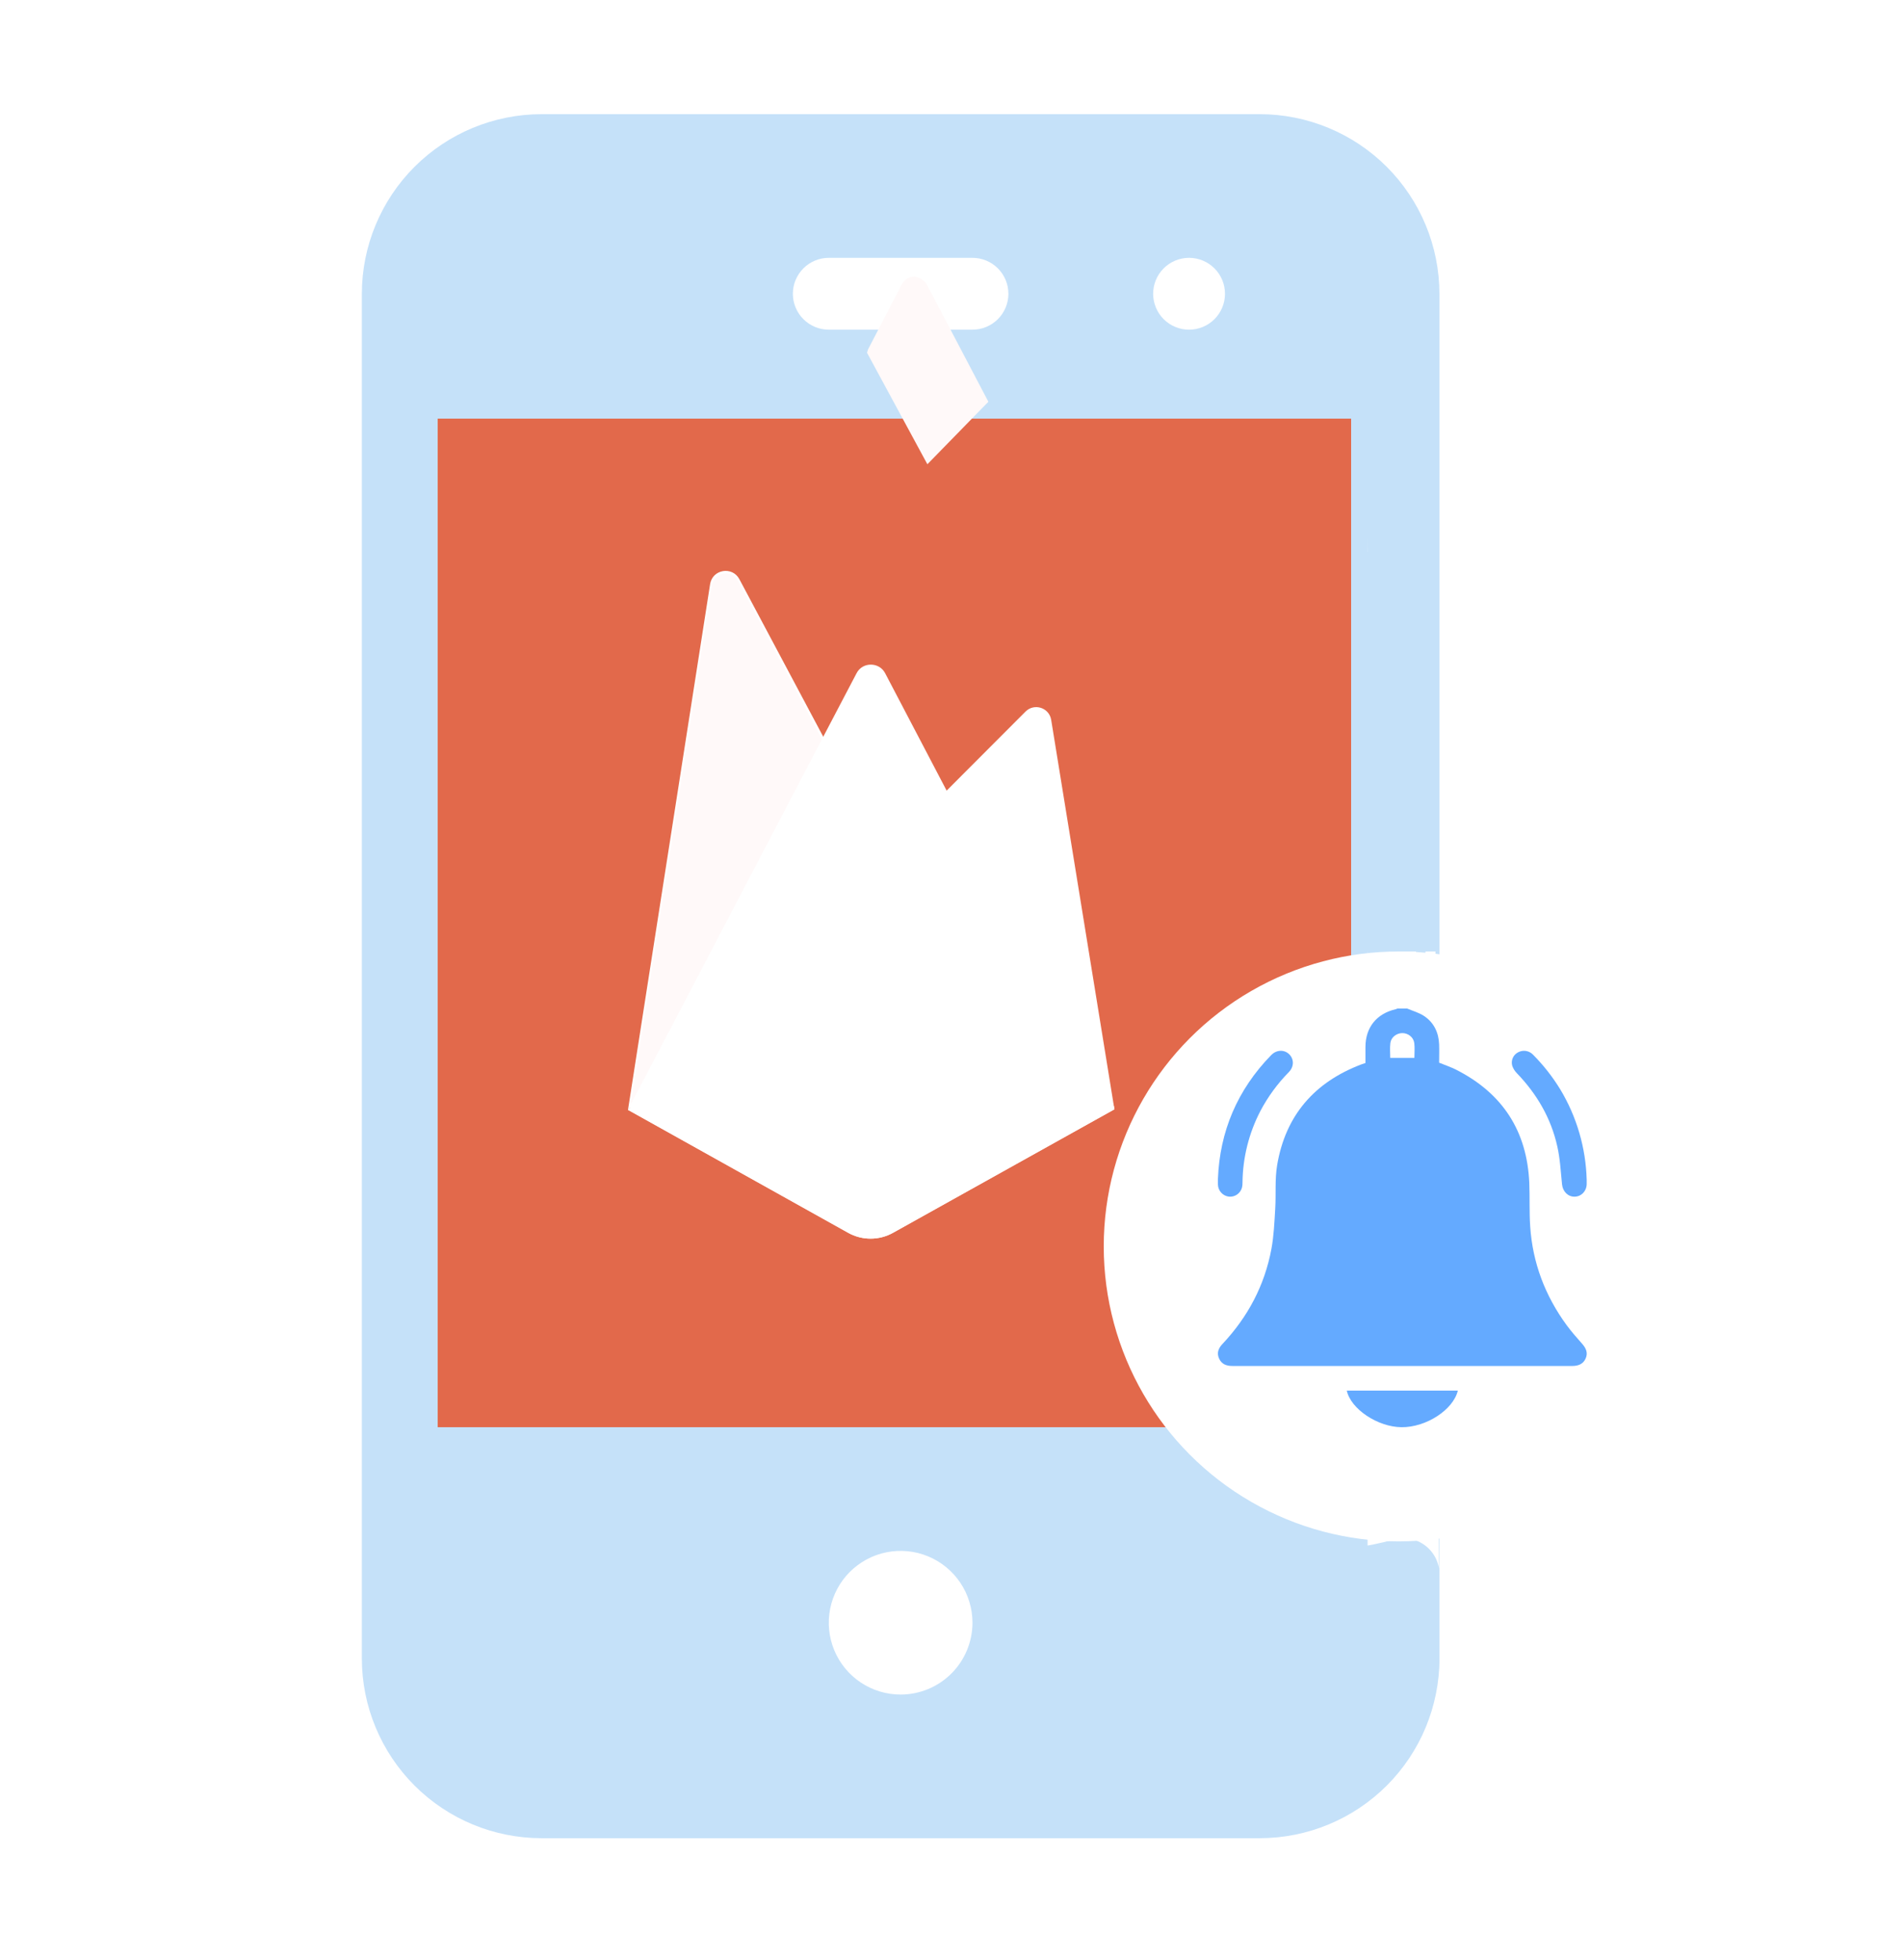 <svg width="100" height="103" viewBox="0 0 100 103" fill="none" xmlns="http://www.w3.org/2000/svg">
<path d="M74.896 81.222C74.665 81.045 74.396 80.925 74.11 80.87C73.825 80.815 73.53 80.827 73.25 80.904C71.792 81.307 70.285 81.507 68.773 81.498C63.937 81.498 60.264 77.27 58.505 74.756C58.478 74.718 58.431 74.703 58.403 74.665C58.277 74.512 58.127 74.381 57.958 74.276C57.896 74.228 57.83 74.184 57.762 74.144C57.511 74.019 57.235 73.952 56.954 73.948H22.79V75.876L71.864 84.876V28.205C71.864 28.705 72.063 63.186 72.417 29.54C70.771 64.894 73.251 90.094 73.752 30.092C74.253 30.092 74.733 89.895 75.087 29.54C75.441 29.186 75.64 88.707 75.64 88.206V15.438C75.637 12.935 74.641 10.537 72.872 8.767C71.103 6.998 68.704 6.003 66.202 6H28.449C25.948 6.004 23.549 6.999 21.781 8.768C20.012 10.537 19.017 12.936 19.015 15.438V87.162C19.018 89.664 20.013 92.062 21.782 93.832C23.551 95.601 25.95 96.596 28.452 96.599H66.204C68.707 96.596 71.106 95.601 72.875 93.832C74.644 92.063 75.639 89.664 75.642 87.162V82.722C75.641 82.432 75.573 82.145 75.444 81.885C75.314 81.625 75.127 81.398 74.896 81.222ZM62.465 13.55H62.503C63.002 13.555 63.478 13.757 63.828 14.113C64.179 14.468 64.374 14.948 64.371 15.447C64.369 15.946 64.169 16.424 63.815 16.776C63.462 17.128 62.983 17.325 62.484 17.325C61.985 17.325 61.506 17.128 61.152 16.776C60.799 16.424 60.599 15.946 60.596 15.447C60.594 14.948 60.789 14.468 61.139 14.113C61.489 13.757 61.966 13.555 62.465 13.55ZM43.551 13.55H51.102C51.603 13.55 52.083 13.749 52.437 14.103C52.791 14.457 52.99 14.937 52.99 15.438C52.99 15.938 52.791 16.418 52.437 16.772C52.083 17.126 51.603 17.325 51.102 17.325H43.551C43.051 17.325 42.571 17.126 42.217 16.772C41.863 16.418 41.664 15.938 41.664 15.438C41.664 14.937 41.863 14.457 42.217 14.103C42.571 13.749 43.051 13.55 43.551 13.55ZM47.327 89.051C46.58 89.051 45.85 88.83 45.229 88.415C44.608 88 44.125 87.411 43.839 86.721C43.553 86.031 43.478 85.272 43.624 84.54C43.77 83.807 44.129 83.135 44.657 82.606C45.185 82.079 45.858 81.719 46.59 81.573C47.323 81.428 48.082 81.502 48.772 81.788C49.461 82.074 50.051 82.558 50.466 83.179C50.881 83.799 51.102 84.529 51.102 85.276C51.101 86.277 50.703 87.237 49.995 87.945C49.287 88.652 48.328 89.05 47.327 89.051Z" fill="#C5E1F9"/>
<rect x="23" y="22" width="48" height="53.001" fill="#E2694B"/>
<path d="M33 58.325L33.212 58.027L43.261 38.959L43.283 38.758L38.853 30.437C38.482 29.74 37.437 29.916 37.315 30.696L33 58.325Z" fill="white"/>
<path d="M33.126 58.099L33.286 57.786L43.23 38.918L38.811 30.563C38.444 29.873 37.512 30.049 37.391 30.821L33.126 58.099Z" fill="white"/>
<g filter="url(#filter0_i_6722_11858)">
<path d="M33.126 58.099L33.286 57.786L43.23 38.918L38.811 30.563C38.444 29.873 37.512 30.049 37.391 30.821L33.126 58.099Z" fill="#FFF9F9"/>
</g>
<path d="M46.512 45.051L49.81 41.673L46.511 35.374C46.198 34.778 45.323 34.777 45.014 35.374L43.251 38.736V39.023L46.512 45.051Z" fill="white"/>
<path d="M46.453 44.91L49.659 41.626L46.453 35.52C46.148 34.941 45.409 34.88 45.107 35.461L43.335 38.875L43.282 39.05L46.453 44.91Z" fill="white"/>
<g filter="url(#filter1_i_6722_11858)">
<path d="M46.453 44.91L49.659 41.626L46.453 35.52C46.148 34.941 45.409 34.88 45.107 35.461L43.335 38.875L43.282 39.05L46.453 44.91Z" fill="#FFF9F9"/>
</g>
<path d="M33 58.325L33.096 58.228L33.446 58.086L46.305 45.275L46.468 44.831L43.26 38.719L33 58.325Z" fill="white"/>
<path d="M46.924 64.787L58.561 58.296L55.238 37.829C55.134 37.188 54.349 36.935 53.89 37.394L33 58.325L44.571 64.786C45.302 65.194 46.193 65.194 46.924 64.787Z" fill="white"/>
<path d="M58.458 58.241L55.16 37.929C55.056 37.293 54.403 37.03 53.948 37.486L33.13 58.285L44.573 64.681C45.299 65.087 46.183 65.087 46.909 64.682L58.458 58.241Z" fill="white"/>
<path d="M46.924 64.594C46.193 65.002 45.302 65.002 44.571 64.594L33.093 58.226L33 58.324L44.571 64.785C45.302 65.193 46.193 65.193 46.924 64.785L58.561 58.295L58.533 58.12L46.924 64.594Z" fill="white"/>
<ellipse cx="73.5" cy="65.501" rx="15.5" ry="15.5" fill="white"/>
<path d="M73.948 53.001C74.248 53.13 74.576 53.217 74.841 53.397C75.352 53.741 75.599 54.262 75.624 54.878C75.636 55.199 75.624 55.522 75.624 55.845C75.929 55.97 76.234 56.071 76.519 56.215C78.961 57.454 80.247 59.44 80.362 62.172C80.393 62.93 80.358 63.691 80.409 64.447C80.536 66.358 81.19 68.087 82.32 69.632C82.573 69.977 82.86 70.301 83.144 70.623C83.346 70.853 83.453 71.095 83.325 71.387C83.197 71.679 82.942 71.783 82.626 71.783C76.669 71.78 70.713 71.78 64.757 71.783C64.44 71.783 64.189 71.686 64.058 71.387C63.927 71.088 64.031 70.847 64.24 70.626C65.573 69.208 66.453 67.55 66.81 65.638C66.939 64.945 66.968 64.232 67.011 63.526C67.058 62.763 66.986 61.983 67.111 61.235C67.55 58.615 69.074 56.864 71.553 55.929C71.614 55.907 71.676 55.888 71.752 55.863C71.752 55.584 71.752 55.306 71.752 55.028C71.752 53.991 72.338 53.264 73.353 53.033C73.38 53.025 73.406 53.014 73.431 53.001H73.948ZM74.324 55.593C74.324 55.337 74.35 55.072 74.318 54.815C74.279 54.503 73.987 54.285 73.679 54.291C73.381 54.296 73.098 54.513 73.062 54.815C73.03 55.072 73.055 55.337 73.055 55.593H74.324Z" fill="#64AAFF"/>
<path d="M64.001 61.944C64.098 59.459 65.02 57.272 66.798 55.448C67.074 55.165 67.477 55.146 67.74 55.397C68.003 55.647 68.008 56.051 67.73 56.337C67.136 56.94 66.633 57.626 66.237 58.374C65.629 59.539 65.305 60.832 65.292 62.146C65.294 62.232 65.285 62.317 65.267 62.401C65.229 62.551 65.137 62.683 65.01 62.772C64.882 62.861 64.727 62.901 64.573 62.884C64.418 62.864 64.276 62.791 64.171 62.675C64.066 62.56 64.006 62.412 64.001 62.256C63.998 62.17 64.001 62.084 64.001 61.944Z" fill="#64AAFF"/>
<path d="M83.378 61.992C83.378 62.07 83.378 62.149 83.378 62.228C83.371 62.596 83.101 62.878 82.749 62.887C82.397 62.896 82.121 62.616 82.083 62.24C82.016 61.573 81.98 60.896 81.834 60.245C81.505 58.766 80.765 57.496 79.715 56.404C79.605 56.294 79.52 56.16 79.468 56.013C79.428 55.877 79.436 55.732 79.492 55.602C79.547 55.472 79.646 55.366 79.772 55.301C79.899 55.232 80.046 55.206 80.188 55.229C80.331 55.252 80.463 55.322 80.561 55.427C81.107 55.977 81.586 56.588 81.99 57.248C82.854 58.684 83.332 60.318 83.378 61.992Z" fill="#64AAFF"/>
<path d="M70.772 73.078H76.607C76.365 74.092 74.933 75.016 73.644 75.001C72.392 74.988 70.981 74.045 70.772 73.078Z" fill="#64AAFF"/>
<path d="M71 29H75.5V50.001H71V29Z" fill="#C5E1F9"/>
<defs>
<filter id="filter0_i_6722_11858" x="33.126" y="30.132" width="10.104" height="27.967" filterUnits="userSpaceOnUse" color-interpolation-filters="sRGB">
<feFlood flood-opacity="0" result="BackgroundImageFix"/>
<feBlend mode="normal" in="SourceGraphic" in2="BackgroundImageFix" result="shape"/>
<feColorMatrix in="SourceAlpha" type="matrix" values="0 0 0 0 0 0 0 0 0 0 0 0 0 0 0 0 0 0 127 0" result="hardAlpha"/>
<feOffset/>
<feGaussianBlur stdDeviation="39.886"/>
<feComposite in2="hardAlpha" operator="arithmetic" k2="-1" k3="1"/>
<feColorMatrix type="matrix" values="0 0 0 0 0 0 0 0 0 0 0 0 0 0 0 0 0 0 0.06 0"/>
<feBlend mode="normal" in2="shape" result="effect1_innerShadow_6722_11858"/>
</filter>
<filter id="filter1_i_6722_11858" x="43.282" y="19.1" width="8.656" height="25.81" filterUnits="userSpaceOnUse" color-interpolation-filters="sRGB">
<feFlood flood-opacity="0" result="BackgroundImageFix"/>
<feBlend mode="normal" in="SourceGraphic" in2="BackgroundImageFix" result="shape"/>
<feColorMatrix in="SourceAlpha" type="matrix" values="0 0 0 0 0 0 0 0 0 0 0 0 0 0 0 0 0 0 127 0" result="hardAlpha"/>
<feOffset dx="2.279" dy="-20.513"/>
<feGaussianBlur stdDeviation="7.977"/>
<feComposite in2="hardAlpha" operator="arithmetic" k2="-1" k3="1"/>
<feColorMatrix type="matrix" values="0 0 0 0 0 0 0 0 0 0 0 0 0 0 0 0 0 0 0.09 0"/>
<feBlend mode="normal" in2="shape" result="effect1_innerShadow_6722_11858"/>
</filter>
</defs>
</svg>
